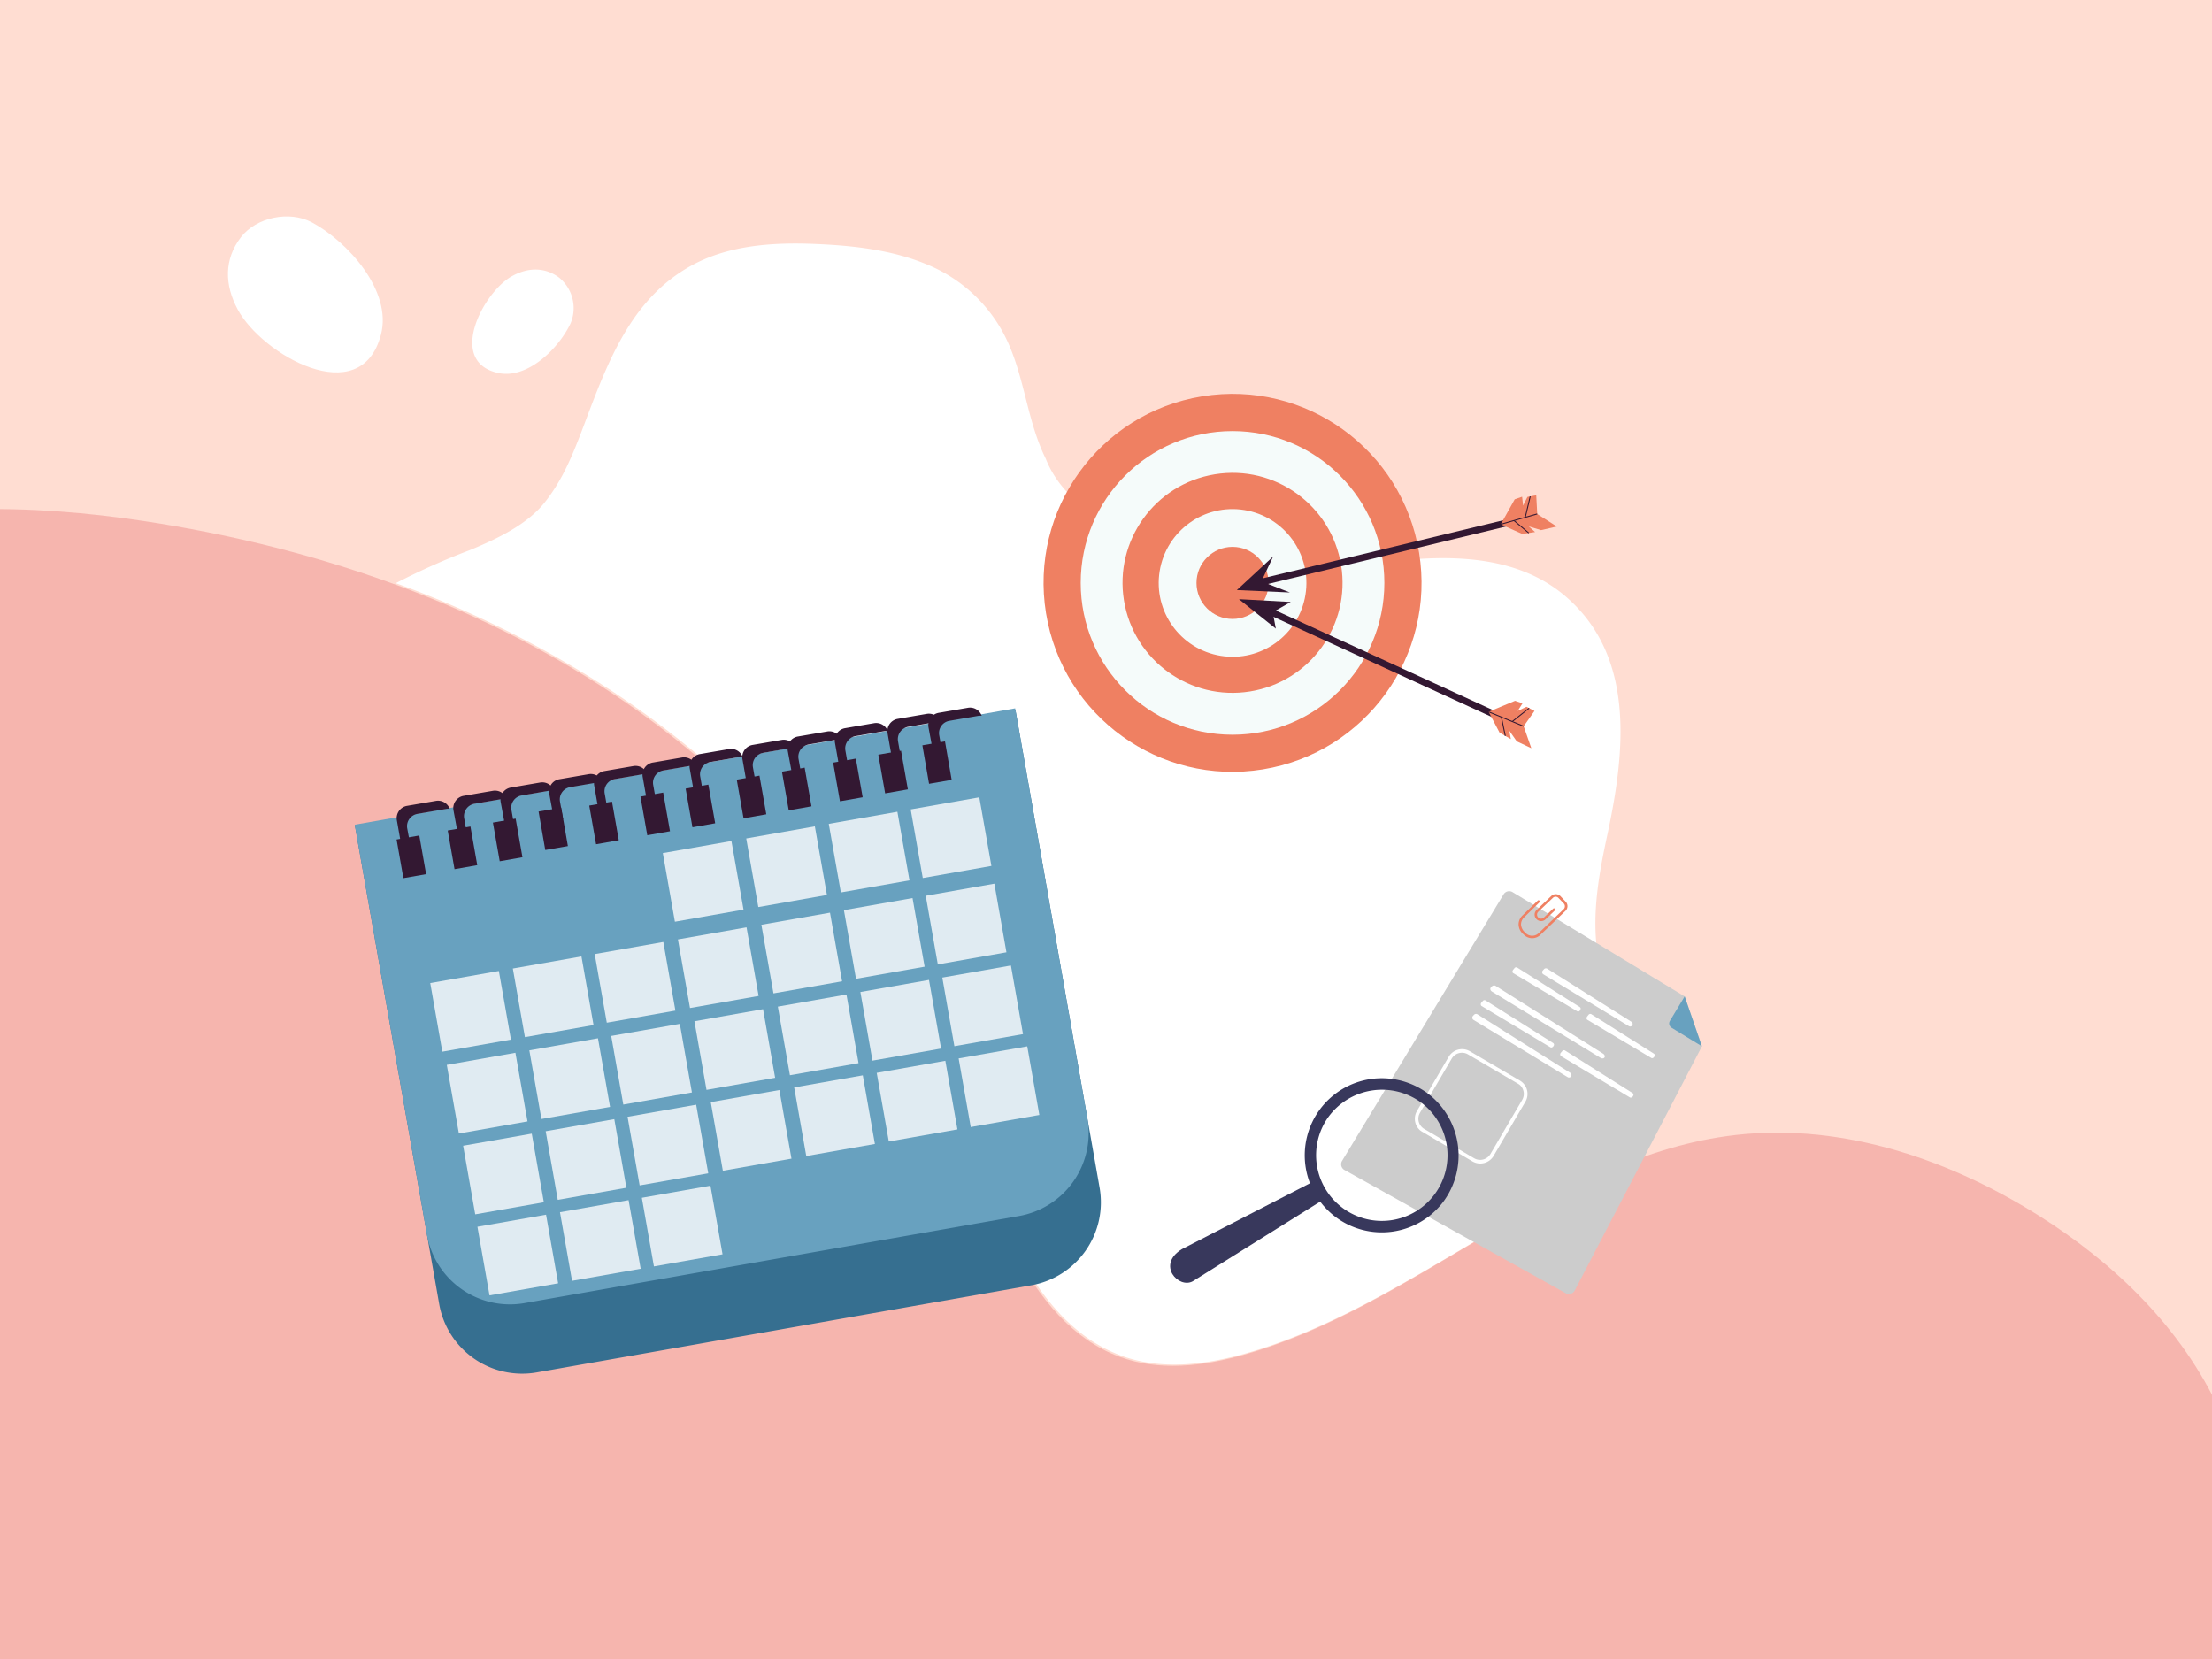 <svg id="Layer_1" data-name="Layer 1" xmlns="http://www.w3.org/2000/svg" width="440" height="330" viewBox="0 0 440 330"><title>karafarini-n</title><rect y="-1.01" width="440" height="333.21" fill="#ffddd2"/><path d="M324.51,216.17A79.34,79.34,0,0,1,326.94,230c-27.3,9.78-51.33,31.49-79.54,39.32-8,2.21-16.56,3.25-24.45.31-18.84-7-25.82-32.09-34.21-52.32-13.86-33.45-38.27-60.83-66.62-79.59A207.74,207.74,0,0,0,78.73,116a139.72,139.72,0,0,1,14.72-6.57c5.6-2.31,11.42-5.12,14.89-9.48,3.69-4.63,5.67-9.71,7.85-15.47,4.64-12.31,9.27-25.06,21.41-31.69,7.45-4.07,16.3-4.61,24.6-4.26,7.38.31,15.12,1.15,22,4a30.21,30.21,0,0,1,16.61,16.3c3.08,7.23,3.7,15.3,7.18,22.36,9,22.81,56.67,22.18,63.17,21.24,13.4-2,29.47-3.28,40.5,6.41,13.7,12,11.54,30.94,8.11,47-1.7,7.91-3.17,15.75-2,23.86C319,198.73,322.19,207.36,324.51,216.17Z" fill="#fff"/><g opacity="0.39"><path d="M441.11,335c9.21-15.62,8.32-37.11.59-54.08s-21.38-29.83-36.2-39.15C386.59,229.89,364.69,223,343.41,226c-34.65,4.81-62.46,34.17-96.28,43.56-8,2.22-16.57,3.25-24.46.31-18.84-7-25.82-32.09-34.21-52.32-13.86-33.45-38.27-60.82-66.62-79.59s-60.5-29.3-92.91-34.27c-23-3.53-47.61-3.81-69.55,3.11-13.16,4.15-5.4,90.85-4.86,126.55L-45.86,332Z" fill="#e97777"/></g><path d="M75.77,66.59C78.07,57.84,69.09,48,62,44.21c-4.45-2.35-11-1-14.06,2.95-3.42,4.44-3.28,9.51-.68,14.36C52,70.46,71.75,81.87,75.77,66.59Z" fill="#fff"/><path d="M99.19,74.21c5.87,1.21,12.07-5.07,14.32-9.92a7.82,7.82,0,0,0-2.45-9.19c-3-2.11-6.4-1.84-9.51,0C95.81,58.63,89,72.09,99.19,74.21Z" fill="#fff"/><path d="M311.44,257.24l-44-24.51a1.31,1.31,0,0,1-.48-1.82l32.12-53a1.3,1.3,0,0,1,1.79-.45l34.21,20.73,3.46,9.93L313.24,256.7A1.32,1.32,0,0,1,311.44,257.24Z" fill="#ccc"/><path d="M303.19,186l0,0-.12-.12a2.65,2.65,0,0,1-1-2,2.49,2.49,0,0,1,.8-1.81l3-2.92a.23.23,0,0,1,.34,0h0a.25.25,0,0,1,0,.35l-3,2.93a2,2,0,0,0-.66,1.45,2.24,2.24,0,0,0,.83,1.61l.12.13,0,0a1.84,1.84,0,0,0,2.55,0l5-4.79a.8.8,0,0,0,0-1.12l-1.06-1.11h0a.78.78,0,0,0-1.1,0l-2.92,2.77a.8.8,0,0,0,0,1.12.77.77,0,0,0,.55.24.81.81,0,0,0,.57-.21l1.85-1.77a.25.25,0,0,1,.35,0,.24.24,0,0,1,0,.35l-1.85,1.76a1.27,1.27,0,0,1-.92.36,1.32,1.32,0,0,1-.9-.4,1.27,1.27,0,0,1-.36-.92,1.29,1.29,0,0,1,.4-.9l2.91-2.77a1.3,1.3,0,0,1,1.8,0l0,0,1.05,1.11a1.29,1.29,0,0,1,0,1.82l-5,4.78A2.33,2.33,0,0,1,303.19,186Z" fill="#ef8062"/><path d="M318.37,210.42l-21.58-13.17c-.34-.21-.45-.6-.23-.83l.26-.27a.62.62,0,0,1,.75,0l21.32,13.45a.67.67,0,0,1,.33.51h0C319.24,210.49,318.77,210.67,318.37,210.42Z" fill="#fff"/><path d="M308.4,208.32l-13.7-8.21a.47.47,0,0,1,0-.7l.23-.28a.43.43,0,0,1,.56-.14l13.46,8.49a.4.4,0,0,1,.16.4h0C309,208.23,308.66,208.48,308.4,208.32Z" fill="#fff"/><path d="M311.8,214.24l-18.67-11.35a.52.52,0,0,1-.16-.78l.25-.27a.54.54,0,0,1,.68-.07l18.43,11.62a.56.56,0,0,1,.26.47h0A.5.5,0,0,1,311.8,214.24Z" fill="#fff"/><path d="M324.2,218.29l-13.7-8.21a.48.48,0,0,1,0-.7l.24-.28a.43.43,0,0,1,.55-.15l13.47,8.49a.38.38,0,0,1,.15.4h0C324.83,218.2,324.46,218.44,324.2,218.29Z" fill="#fff"/><path d="M324,204.11l-17-10.3a.49.49,0,0,1-.12-.75l.25-.28a.5.5,0,0,1,.64-.09l16.76,10.57a.51.51,0,0,1,.23.45h0A.5.5,0,0,1,324,204.11Z" fill="#fff"/><path d="M313.76,201.17,301,193.57c-.2-.11-.2-.44,0-.68l.24-.29a.42.42,0,0,1,.53-.15l12.49,7.88a.35.35,0,0,1,.14.38h0C314.36,201.06,314,201.31,313.76,201.17Z" fill="#fff"/><path d="M328.47,210.44l-12.73-7.59c-.2-.12-.2-.45,0-.69l.23-.28a.43.43,0,0,1,.54-.16L329,209.6a.36.36,0,0,1,.14.39h0C329.07,210.34,328.71,210.59,328.47,210.44Z" fill="#fff"/><path d="M282.34,224.71a3.06,3.06,0,0,1-.48-3.73l6.31-10.77a3.08,3.08,0,0,1,4.21-1.1l9.94,5.83a3.09,3.09,0,0,1,1.42,1.88,3.06,3.06,0,0,1-.32,2.33l-6.32,10.77a3.08,3.08,0,0,1-4.21,1.1L283,225.18A2.83,2.83,0,0,1,282.34,224.71Zm20.09-8.78a2.35,2.35,0,0,0-.47-.36L292,209.73a2.37,2.37,0,0,0-3.23.84l-6.31,10.77a2.35,2.35,0,0,0,.84,3.22l9.94,5.84a2.37,2.37,0,0,0,3.22-.84l6.32-10.77a2.38,2.38,0,0,0,.25-1.79A2.31,2.31,0,0,0,302.43,215.93Z" fill="#fff"/><path d="M335.11,198.19l-2.93,4.86a1,1,0,0,0,.35,1.4l6,3.67Z" fill="#68a1bf"/><circle cx="245.17" cy="115.95" r="37.59" transform="translate(-15.41 40.77) rotate(-9.22)" fill="#ef8062"/><circle cx="245.17" cy="115.95" r="30.2" fill="#f5fbfa"/><circle cx="245.17" cy="115.95" r="21.88" transform="translate(-15.41 40.77) rotate(-9.22)" fill="#ef8062"/><circle cx="245.17" cy="115.95" r="14.69" transform="translate(91.44 339.38) rotate(-80.78)" fill="#f5fbfa"/><circle cx="245.17" cy="115.95" r="7.17" fill="#ef8062"/><rect x="248.86" y="108.7" width="57.36" height="1.34" transform="translate(-17.91 68.16) rotate(-13.57)" fill="#331832"/><polygon points="253.26 110.68 246.03 117.37 256.58 117.85 250.91 115.65 253.26 110.68" fill="#331832"/><polygon points="301.3 99.32 298.52 104.3 302.8 106.21 305.35 105.83 304.09 104.71 306.54 105.45 309.67 104.73 305.78 102.25 305.58 98.52 303.82 98.85 302.96 100.57 302.77 98.81 301.3 99.32" fill="#ef8062"/><rect x="301.75" y="100.74" width="4.29" height="0.19" transform="translate(135.56 373.2) rotate(-76.64)" fill="#331832"/><polygon points="304.03 106.09 304.15 105.95 301.23 103.49 301.1 103.63 304.03 106.09" fill="#331832"/><rect x="298.37" y="103.18" width="7.55" height="0.19" transform="translate(-16.71 86.21) rotate(-15.81)" fill="#331832"/><rect x="275.83" y="103.92" width="1.34" height="57.36" transform="translate(40.67 328.6) rotate(-65.35)" fill="#331832"/><polygon points="256.75 119.74 246.44 119.18 253.78 125.04 253.17 121.78 256.75 119.74" fill="#331832"/><polygon points="301.37 139.4 296.11 141.59 298.29 145.74 300.53 147.02 300.23 145.36 301.7 147.46 304.6 148.83 303.08 144.47 305.23 141.42 303.64 140.59 301.9 141.41 302.85 139.9 301.37 139.4" fill="#ef8062"/><polygon points="300.86 143.6 304.22 140.94 304.11 140.79 300.74 143.46 300.86 143.6" fill="#331832"/><polygon points="299.33 146.41 299.52 146.37 298.74 142.63 298.55 142.67 299.33 146.41" fill="#331832"/><polygon points="303.05 144.56 303.12 144.38 296.15 141.51 296.07 141.68 303.05 144.56" fill="#331832"/><path d="M79.44,151.9H212.83a0,0,0,0,1,0,0v96.52a16.76,16.76,0,0,1-16.76,16.76H96.2a16.76,16.76,0,0,1-16.76-16.76V151.9A0,0,0,0,1,79.44,151.9Z" transform="translate(-33.97 28.52) rotate(-9.99)" fill="#366f90"/><path d="M78.2,151.71H211.59a0,0,0,0,1,0,0v82.82a16.76,16.76,0,0,1-16.76,16.76H95A16.76,16.76,0,0,1,78.2,234.53V151.71A0,0,0,0,1,78.2,151.71Z" transform="translate(-32.77 28.2) rotate(-9.99)" fill="#68a1bf"/><rect x="79.53" y="166.53" width="4.59" height="7.81" transform="translate(-28.33 16.78) rotate(-9.99)" fill="#331832"/><rect x="89.71" y="164.74" width="4.59" height="7.81" transform="translate(-27.87 18.52) rotate(-9.99)" fill="#331832"/><rect x="98.7" y="163.16" width="4.59" height="7.81" transform="translate(-27.46 20.06) rotate(-9.99)" fill="#331832"/><rect x="108.87" y="161.36" width="4.59" height="7.81" transform="matrix(0.98, -0.17, 0.17, 0.98, -26.99, 21.8)" fill="#331832"/><rect x="117.86" y="159.78" width="4.59" height="7.81" transform="translate(-26.58 23.33) rotate(-9.99)" fill="#331832"/><rect x="128.04" y="157.99" width="4.59" height="7.81" transform="translate(-26.11 25.07) rotate(-9.99)" fill="#331832"/><rect x="137.03" y="156.4" width="4.59" height="7.81" transform="translate(-25.7 26.61) rotate(-9.99)" fill="#331832"/><rect x="147.2" y="154.61" width="4.59" height="7.81" transform="translate(-25.24 28.35) rotate(-9.99)" fill="#331832"/><rect x="156.19" y="153.03" width="4.59" height="7.81" transform="translate(-24.83 29.88) rotate(-9.99)" fill="#331832"/><rect x="166.37" y="151.23" width="4.59" height="7.81" transform="translate(-24.36 31.62) rotate(-9.99)" fill="#331832"/><rect x="175.36" y="149.65" width="4.59" height="7.81" transform="translate(-23.95 33.16) rotate(-9.99)" fill="#331832"/><rect x="185.53" y="147.86" width="4.59" height="7.81" transform="matrix(0.98, -0.17, 0.17, 0.98, -23.48, 34.89)" fill="#331832"/><g opacity="0.79"><rect x="132.95" y="168.38" width="13.86" height="13.86" transform="translate(-28.3 26.93) rotate(-9.99)" fill="#fff"/><rect x="149.54" y="165.46" width="13.86" height="13.86" transform="translate(-27.54 29.77) rotate(-9.99)" fill="#fff"/><rect x="165.96" y="162.56" width="13.86" height="13.86" transform="translate(-26.79 32.57) rotate(-9.99)" fill="#fff"/><rect x="182.25" y="159.69" width="13.86" height="13.86" transform="translate(-26.04 35.35) rotate(-9.99)" fill="#fff"/></g><g opacity="0.79"><rect x="86.69" y="194.23" width="13.86" height="13.86" transform="translate(-33.49 19.3) rotate(-9.99)" fill="#fff"/><rect x="103.11" y="191.34" width="13.86" height="13.86" transform="translate(-32.73 22.1) rotate(-9.99)" fill="#fff"/><rect x="119.4" y="188.47" width="13.86" height="13.86" transform="translate(-31.99 24.88) rotate(-9.99)" fill="#fff"/><rect x="135.95" y="185.55" width="13.86" height="13.86" transform="translate(-31.23 27.71) rotate(-9.99)" fill="#fff"/><rect x="152.55" y="182.63" width="13.86" height="13.86" transform="translate(-30.47 30.55) rotate(-9.99)" fill="#fff"/><rect x="168.97" y="179.73" width="13.86" height="13.86" transform="translate(-29.72 33.35) rotate(-9.99)" fill="#fff"/><rect x="185.25" y="176.86" width="13.86" height="13.86" transform="translate(-28.98 36.14) rotate(-9.99)" fill="#fff"/></g><rect x="89.98" y="210.51" width="13.86" height="13.86" transform="translate(-36.26 20.11) rotate(-9.99)" fill="#fff" opacity="0.79"/><rect x="106.4" y="207.62" width="13.86" height="13.86" transform="translate(-35.51 22.92) rotate(-9.99)" fill="#fff" opacity="0.79"/><rect x="122.68" y="204.75" width="13.86" height="13.86" transform="translate(-34.76 25.7) rotate(-9.99)" fill="#fff" opacity="0.79"/><rect x="139.24" y="201.83" width="13.86" height="13.86" transform="translate(-34.01 28.53) rotate(-9.99)" fill="#fff" opacity="0.79"/><rect x="155.83" y="198.91" width="13.86" height="13.86" transform="translate(-33.25 31.37) rotate(-9.99)" fill="#fff" opacity="0.79"/><rect x="172.25" y="196.01" width="13.86" height="13.86" transform="translate(-32.5 34.17) rotate(-9.99)" fill="#fff" opacity="0.79"/><rect x="188.54" y="193.14" width="13.86" height="13.86" transform="translate(-31.75 36.95) rotate(-9.99)" fill="#fff" opacity="0.79"/><g opacity="0.79"><rect x="93.23" y="226.59" width="13.86" height="13.86" transform="translate(-39 20.92) rotate(-9.99)" fill="#fff"/><rect x="109.65" y="223.7" width="13.86" height="13.86" transform="translate(-38.25 23.73) rotate(-9.99)" fill="#fff"/><rect x="125.94" y="220.83" width="13.86" height="13.86" transform="translate(-37.51 26.51) rotate(-9.99)" fill="#fff"/><rect x="142.49" y="217.91" width="13.86" height="13.86" transform="translate(-36.75 29.34) rotate(-9.99)" fill="#fff"/><rect x="159.08" y="214.99" width="13.86" height="13.86" transform="translate(-35.99 32.17) rotate(-9.99)" fill="#fff"/><rect x="175.5" y="212.09" width="13.86" height="13.86" transform="translate(-35.24 34.98) rotate(-9.99)" fill="#fff"/><rect x="191.79" y="209.22" width="13.86" height="13.86" transform="translate(-34.49 37.76) rotate(-9.99)" fill="#fff"/></g><g opacity="0.79"><rect x="96.07" y="242.71" width="13.86" height="13.86" transform="translate(-41.75 21.66) rotate(-9.99)" fill="#fff"/><rect x="112.49" y="239.81" width="13.86" height="13.86" transform="translate(-41 24.47) rotate(-9.99)" fill="#fff"/><rect x="128.78" y="236.94" width="13.86" height="13.86" transform="translate(-40.26 27.25) rotate(-9.99)" fill="#fff"/></g><path d="M86.74,159.3l-5.8,1a2.48,2.48,0,0,0-2,2.86l.95,5.4,1.76-.31L81,164.76a2.48,2.48,0,0,1,2-2.86l5.81-1a2.38,2.38,0,0,1,.65,0A2.48,2.48,0,0,0,86.74,159.3Z" fill="#331832"/><path d="M98,157.31l-5.8,1a2.48,2.48,0,0,0-2,2.86l1,5.4,1.75-.31-.62-3.51a2.49,2.49,0,0,1,2-2.86l5.8-1a2.37,2.37,0,0,1,.65,0A2.47,2.47,0,0,0,98,157.31Z" fill="#331832"/><path d="M107.4,155.66l-5.81,1a2.48,2.48,0,0,0-2,2.86l1,5.4,1.76-.31-.62-3.51a2.47,2.47,0,0,1,2-2.86l5.81-1a2.31,2.31,0,0,1,.64,0A2.47,2.47,0,0,0,107.4,155.66Z" fill="#331832"/><path d="M117.06,154l-5.81,1a2.47,2.47,0,0,0-2,2.86l1,5.4,1.76-.31-.62-3.51a2.47,2.47,0,0,1,2-2.86l5.81-1a2.31,2.31,0,0,1,.64,0A2.47,2.47,0,0,0,117.06,154Z" fill="#331832"/><path d="M126,152.38l-5.81,1a2.48,2.48,0,0,0-2,2.86l.95,5.41,1.76-.31-.62-3.51a2.46,2.46,0,0,1,2-2.86l5.81-1a2.3,2.3,0,0,1,.64,0A2.46,2.46,0,0,0,126,152.38Z" fill="#331832"/><path d="M135.65,150.68l-5.81,1a2.47,2.47,0,0,0-2,2.86l.95,5.4,1.76-.31-.62-3.51a2.47,2.47,0,0,1,2-2.86l5.81-1a2.3,2.3,0,0,1,.64,0A2.46,2.46,0,0,0,135.65,150.68Z" fill="#331832"/><path d="M145,149l-5.8,1a2.47,2.47,0,0,0-2,2.86l.95,5.4,1.75-.31-.62-3.51a2.48,2.48,0,0,1,2-2.86l5.8-1a2.86,2.86,0,0,1,.65,0A2.47,2.47,0,0,0,145,149Z" fill="#331832"/><path d="M155.49,147.18l-5.8,1a2.46,2.46,0,0,0-2,2.86l.95,5.4,1.75-.31-.62-3.51a2.48,2.48,0,0,1,2-2.86l5.8-1a2.85,2.85,0,0,1,.65,0A2.48,2.48,0,0,0,155.49,147.18Z" fill="#331832"/><path d="M164.51,145.51l-5.81,1a2.46,2.46,0,0,0-2,2.86l1,5.4,1.76-.31-.62-3.51a2.47,2.47,0,0,1,2-2.86l5.81-1a2.31,2.31,0,0,1,.64,0A2.47,2.47,0,0,0,164.51,145.51Z" fill="#331832"/><path d="M173.88,143.85l-5.8,1a2.46,2.46,0,0,0-2,2.86l.95,5.4,1.75-.31-.62-3.51a2.48,2.48,0,0,1,2-2.86l5.8-1a2.85,2.85,0,0,1,.65,0A2.49,2.49,0,0,0,173.88,143.85Z" fill="#331832"/><path d="M192.49,140.8l-5.8,1a2.49,2.49,0,0,0-2,2.86l1,5.41,1.75-.31-.62-3.52a2.47,2.47,0,0,1,2-2.85l5.81-1a2.37,2.37,0,0,1,.65,0A2.48,2.48,0,0,0,192.49,140.8Z" fill="#331832"/><path d="M184.35,142l-5.8,1a2.47,2.47,0,0,0-2,2.86l.95,5.4,1.75-.31-.62-3.51a2.49,2.49,0,0,1,2-2.86l5.8-1a2.37,2.37,0,0,1,.65,0A2.47,2.47,0,0,0,184.35,142Z" fill="#331832"/><path d="M263,238.77l-25.75,16.1c-2.79,1.54-7.28-3.27-2.14-6.4L261,235.15Z" fill="#38385c"/><path d="M287,239.17A15.33,15.33,0,1,1,284,217.5,15.47,15.47,0,0,1,287,239.17Zm-22.76-17a13.07,13.07,0,1,0,18.44-2.86A13.19,13.19,0,0,0,264.23,222.19Z" fill="#38385c"/></svg>